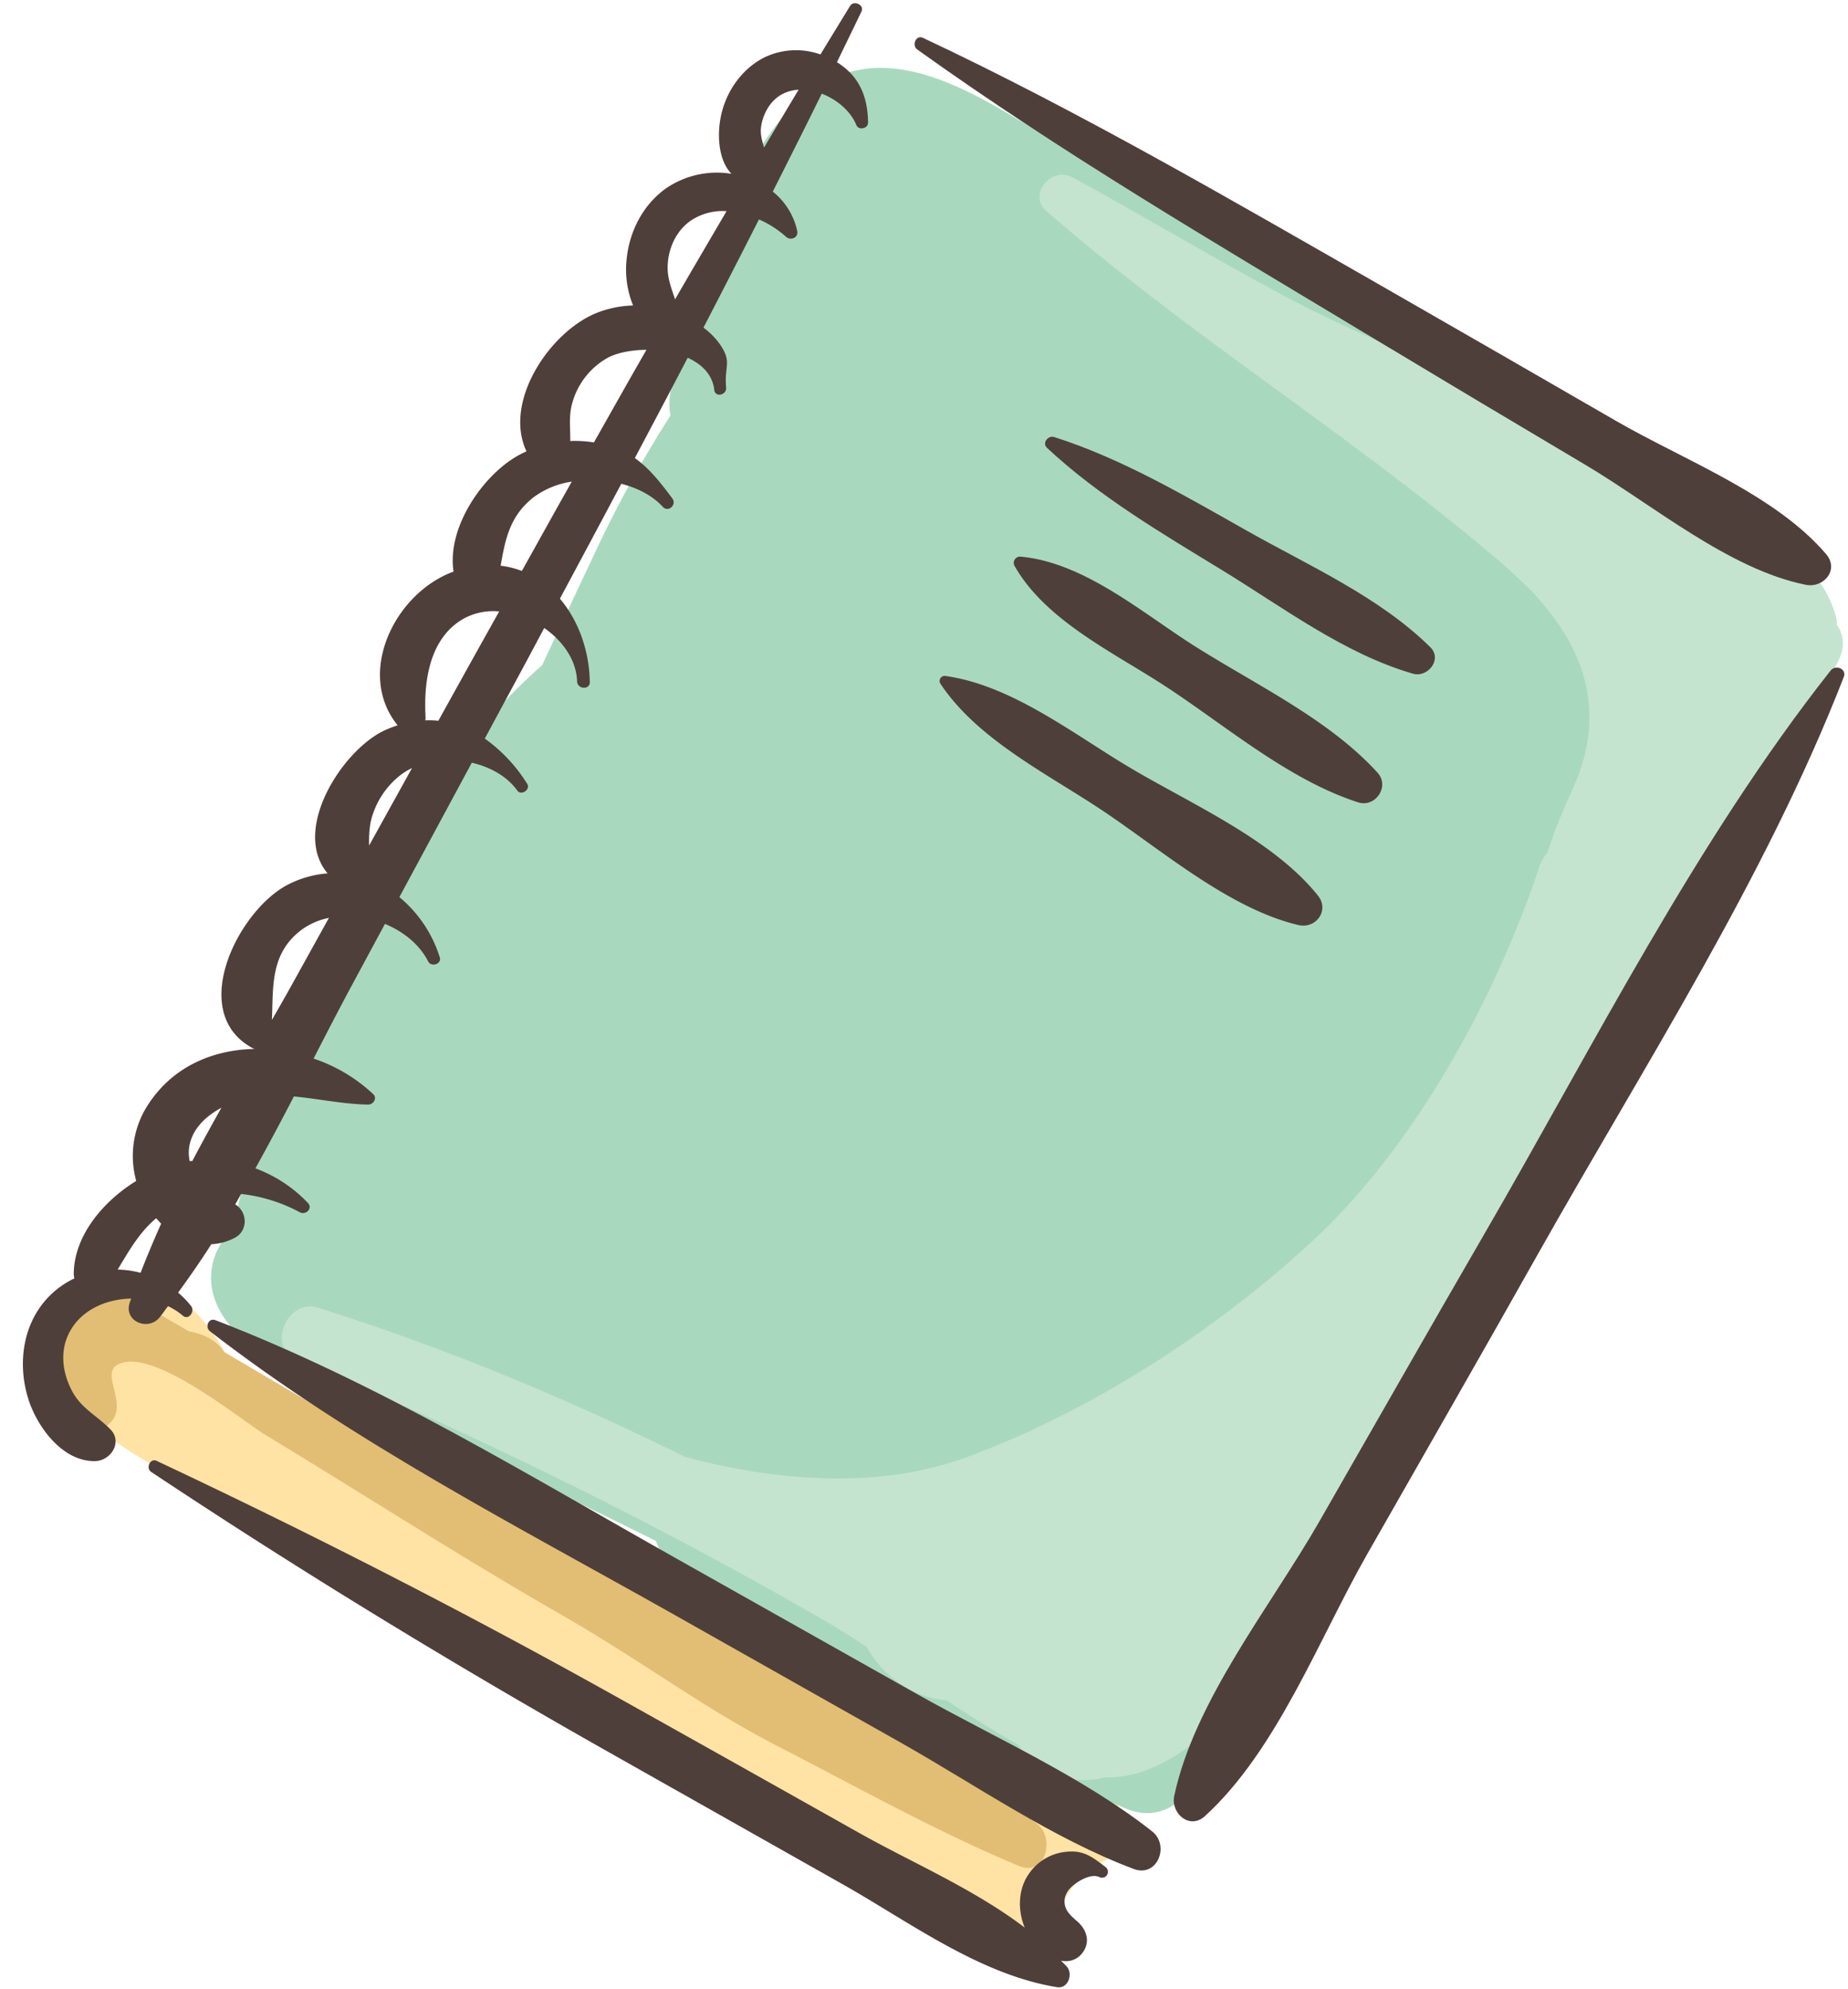 <?xml version="1.0" encoding="UTF-8"?><svg xmlns="http://www.w3.org/2000/svg" xmlns:xlink="http://www.w3.org/1999/xlink" height="804.8" preserveAspectRatio="xMidYMid meet" version="1.0" viewBox="-9.2 -1.3 747.9 804.8" width="747.9" zoomAndPan="magnify"><g data-name="Layer 2"><g data-name="Layer 1"><g id="change1_1"><path d="M358.47,769.45c19.88,3.88,39.12,16,56,29.28.61-.15,1.29-.23,1.89-.41-3-17.73,3.73-36.56,19.89-45.92A36.48,36.48,0,0,1,448.21,748c-1.74-22.47-17.11-43.67-46.18-43.67-10.64,0-19.4,2.9-26.38,7.61-14.17-9.33-29.68-17.29-43.12-26.25-30-20-59.5-40-91-57.73-29.71-16.76-60.25-31.54-91.23-45.8-17.19-7.92-34.46-15.74-51.87-23.16-3.79-1.61-8-3-12.37-4.5-10.33-25-39.64-55.69-63.47-25.49C-9.21,569.39,64.12,596.9,88.7,609.29c50.56,25.47,100.24,52.78,150.16,79.46,25,13.37,51.07,24.87,75.85,38.68,13.55,7.55,27,17.93,41,26.25A54.62,54.62,0,0,0,358.47,769.45Z" fill="#ffe3a4"/></g><g id="change2_1"><path d="M692.93,213.83c-39.4-29.85-87.33-54.58-130.58-78.51C517,110.22,471.29,85.77,425.89,60.75,393.79,43.06,353,8.7,317.13,36.91c-30.74,24.18-40.78,80.39-53.56,115.3a27.49,27.49,0,0,0-1.45,14.65,477.55,477.55,0,0,0-30.75,55.95q-10.62,22.47-21.16,45C177.59,296.61,153,335,132.64,372.91c-20.1,37.37-39.82,80.89-47.42,123.3a25.57,25.57,0,0,0-8.67,23.6c5.27,32.27,69.62,49.44,92.93,60.46,28.91,13.68,58,27.57,86.82,41.91a19.44,19.44,0,0,0,1.23,3.05c16.41,31.22,56.48,42.91,86.43,58,31.8,16,63.57,30.61,96.26,44.49l.19.13,0,0c2,.86,4,1.74,6.05,2.59,19.53,8.21,33.86-12.71,30.84-30.09a30.32,30.32,0,0,0,5.14-7.52q11.82-24.94,24.11-49.65c13-18.58,23.68-39.78,33.43-54.47,27.26-41.1,52.93-83.31,78.32-125.59s50.42-84.82,74-128.15C714.52,294.11,738.74,248.55,692.93,213.83Z" fill="#a8d9be"/></g><g id="change3_1"><path d="M734.21,251.52a12.88,12.88,0,0,0-.41-3.4c-7.33-26.2-33.55-33.93-55.85-45.48-28.18-14.58-56-29.82-84.12-44.55-26.64-14-54.69-24.5-81.19-38.55-29.62-15.7-58.38-33.06-87.82-49.11-8.32-4.54-18.24,6.92-10.53,13.65,57.18,49.84,121.55,89.56,179.16,138.18a205.76,205.76,0,0,1,17.91,16.37c21.95,23.48,29.43,49.34,16,79.11-4.61,10.21-7.69,17.61-10.24,25.95a15.94,15.94,0,0,0-3.37,5.83c-17.43,52.36-49.62,111.65-90.2,149.79-39.3,36.94-91.44,70.77-142.28,89.23-35.43,12.87-76.57,9.38-113.26-.36-48-23.79-97.34-44.28-148.68-60.42-12-3.77-20.7,15.63-8.73,20.72,73.35,31.15,144.6,65.81,213.58,105.72,5.8,3.36,11.58,7,17.35,10.78,6.14,11.39,18.27,20.5,32.35,21.67,9.44,6.3,19,12.32,28.68,17.73,8.22,10.73,20.91,17.19,35.46,13.41,16.08.51,30.05-8.67,43.51-19.87,31.32-26,49.24-65.94,69.63-100.47,22.3-37.78,43.77-75.91,65.15-114.21,19-34,41.72-67.09,57.85-102.54,5.39-11.84,7-24.44,9.88-36.94,12.85-7.27,23.22-19.67,30.76-32.16,8.78-14.53,12.06-30.56,19.9-45.35C737.68,260.58,736.89,255.37,734.21,251.52Z" fill="#c4e4d0"/></g><g id="change4_1"><path d="M410.48,736.59c-28.38-21.65-60.73-39.28-90-59.84-29.53-20.71-62.63-35.82-95-51.27-49.26-23.48-96.7-52-144.07-79.83-3-4.9-8.49-7.24-14.28-8.36-10-5.83-20-11.63-30-17.3-8.21-4.64-15.72,3-15.14,10.15l-.52-.07c-3.75-.5-8.42,3.26-9.09,6.92-.54,3-1.52,6.33-1.42,9.37s1,6.28,1.5,9.29A7.39,7.39,0,0,0,17,561.26a36.75,36.75,0,0,0,.67,8.23c.88,5.48,7.68,10,12.42,8.12,17.12-6.62.09-22.27,8.3-26.77,13.81-7.55,49.25,22,60.45,28.81,39.47,23.87,78.25,48.91,118.27,71.87,35.25,20.22,56.75,37.38,88.93,53.94s63.87,34.31,97.19,48.22C413.92,758.13,418.05,742.37,410.48,736.59Z" fill="#e2be74"/></g><g id="change5_1"><path d="M729.85,222.91c-20.54-24.16-57.94-38.22-85.18-54Q597,141.36,549.27,114C488.58,79.3,427.62,43.79,364.32,14c-2.82-1.32-4.64,3.05-2.31,4.72C420,60.26,482,96.68,543,133.38q44.78,26.93,89.71,53.57c27.06,16.07,57.94,42.16,88.93,48.36C728.85,236.74,735.24,229.24,729.85,222.91Z" fill="#4f3f3a"/></g><g id="change5_2"><path d="M731.66,270c-54.74,69.39-96,151.92-140.29,228.23-22.42,38.69-44.53,77.56-66.79,116.34-19.46,33.92-50.41,72.3-58.56,110.77-1.49,7,6.22,13.8,12.4,8.17,29.15-26.55,46.29-72,65.69-106C567.18,587,590.41,546.62,613.26,506,656,430.16,705.38,353.89,737,272.59,738.27,269.26,733.64,267.48,731.66,270Z" fill="#4f3f3a"/></g><g id="change5_3"><path d="M329.51,23.87c3.32-6.84,6.65-13.66,9.93-20.52,1.27-2.66-3.08-4.7-4.6-2.25-4,6.52-8,13.08-12,19.63a29.52,29.52,0,0,0-22.54,1.13c-8.89,4.42-15.19,13.16-17.49,22.71-1.84,7.66-1.65,18.46,4,24.45a36.54,36.54,0,0,0-25.91,5.51c-9.8,6.66-15.52,17.88-16.55,29.56a38.61,38.61,0,0,0,2.66,18.2,43.58,43.58,0,0,0-14.39,2.88c-18.88,7.31-38.34,35.73-28.75,56.14-1.25.57-2.49,1.18-3.7,1.87-14.32,8.18-28.58,29.24-25.81,46.78-23.85,8.71-39.69,41.18-22.63,62.21a47.37,47.37,0,0,0-5.1,1.95c-17.09,7.78-38.13,40.24-23.24,57.95a41.84,41.84,0,0,0-15.77,4.4c-20.06,10-41.36,51.63-14.73,66.22a5.68,5.68,0,0,0,1,.4c-16.63.3-32.68,6.94-42.62,21.75a37.92,37.92,0,0,0-5.34,31.66c-13.61,8.37-25.34,22.5-25.28,37.87a8.87,8.87,0,0,0,.26,1.57,35.6,35.6,0,0,0-14.68,12.8c-6.94,10.66-7.71,24.51-3.84,36.39,3.67,11.22,13.93,25.07,27,24.72,6.22-.16,11.12-7.65,6.15-12.78-5.37-5.54-11.72-8.38-15.52-15.46-4-7.51-5.17-16.36-1-24.08,4.75-8.88,14.79-13.26,24.89-13.43-.18.54-.41,1-.59,1.58-2.6,7.69,7.51,11.76,12.15,5.94,1.15-1.44,2.2-3,3.33-4.44a26.1,26.1,0,0,1,6,3.84c2.34,2,5-1.71,3.35-3.88a37.82,37.82,0,0,0-5.27-5.45c4.65-6.38,9.17-12.88,13.44-19.58a22.84,22.84,0,0,0,9.59-2.65C91.25,496.59,91,489,86,486c.81-1.39,1.56-2.83,2.37-4.23a65.11,65.11,0,0,1,23.78,7.42c2.37,1.26,5.37-1.56,3.27-3.78a56.2,56.2,0,0,0-21.25-14q8-14.43,15.56-29.09c10,.93,20.18,3.16,30.15,3.28,2,0,3.67-2.58,2-4.18A65.66,65.66,0,0,0,117.71,427c5.09-9.91,10.17-19.76,15.36-29.41l13.52-25.08c7.52,3.1,14,8.33,17.48,15.17,1.25,2.46,5.58,1.1,4.7-1.68a51.68,51.68,0,0,0-16.34-24.33l29.31-54.37c7.46,1.71,14.28,5.5,18.4,11.25,1.6,2.24,5.51-.41,4-2.75A63.89,63.89,0,0,0,187,297.53l17.15-31.81c2.32-4.31,4.6-8.63,6.91-12.93,7.53,5.24,13,13,13.29,21.54.1,3.29,5.21,3.63,5.15.29-.22-12.69-4.61-24.87-12.1-33.7q12.45-23.22,24.84-46.48c6.62,1.7,12.62,4.78,16.77,9.29,2.28,2.48,5.82-.82,3.85-3.44-4.92-6.53-9.29-12.14-15.14-16.24,7.15-13.52,14.32-27,21.39-40.6,5.74,2.6,10.06,6.83,10.77,13.05.37,3.15,5.08,2.05,4.79-1-.83-9,2.6-10.2-2.65-17.7a29.74,29.74,0,0,0-6.52-6.54q11.32-21.84,22.46-43.78a40.76,40.76,0,0,1,10.92,7c1.84,1.71,5.16.43,4.56-2.33a27.87,27.87,0,0,0-9.89-15.92c6.64-13.19,13.31-26.37,19.81-39.63,6.25,2.39,11.79,7.19,14,12.69.94,2.3,4.78,1.44,4.75-1C342,37.92,338.59,29.47,329.51,23.87Zm-249.09,423q-6.06,10.71-11.78,21.57c-.36,0-.7,0-1.06.09C65.91,460.85,69.8,452.55,80.42,446.89ZM47.69,513.67a40.32,40.32,0,0,0-9.26-1.31c4.68-7.76,8.72-15,15.59-20.77.67.75,1.32,1.52,2,2.21C53.06,500.35,50.3,507,47.69,513.67Zm62.16-118.22q-4.41,7.95-9,15.89c.57-13.43-.73-26.82,11.88-36.36a27.84,27.84,0,0,1,11.18-4.9Zm30.35-54.68a44.6,44.6,0,0,1,.57-9.32,33.47,33.47,0,0,1,12-19.06,25.11,25.11,0,0,1,4.77-2.93Zm42.26-76.14-14.25,25.68a39,39,0,0,0-5.31-.16,4.87,4.87,0,0,0,.14-1.1c-.83-14.38,1.42-31.83,15.05-39.85a25,25,0,0,1,14.73-3.11C189.38,252.27,185.9,258.44,182.46,264.63ZM202,229.71a35.2,35.2,0,0,0-8.59-2.12c1.83-10.31,3.54-20.08,13.41-27.75a34.31,34.31,0,0,1,15.38-6.27C215.42,205.59,208.72,217.66,202,229.71Zm29.2-52a49.31,49.31,0,0,0-9.62-.59c.11-5.22-.72-10.31.92-15.7a30.2,30.2,0,0,1,14.11-17.89c3.9-2.11,9.71-3.26,15.81-3.28C245.27,152.68,238.24,165.19,231.18,177.68ZM264,119.81c-1.3-4-2.91-7.94-3-12.28-.14-7.38,3-15,9.11-19.39a23.16,23.16,0,0,1,14.73-4C277.89,96,270.91,107.87,264,119.81Zm36-61.48c-.79-2.7-1.63-5.43-1.16-8.51.77-5,3.52-10.09,8-12.73A15.86,15.86,0,0,1,314,35Q307,46.66,300.06,58.33Z" fill="#4f3f3a"/></g><g id="change5_4"><path d="M569.68,260.58c-20.51-20.28-48.85-32.84-73.83-46.91C470.7,199.5,445,184.3,417.41,175.51c-2.42-.77-5,2.45-2.89,4.38,21,19.63,46.47,34.59,70.92,49.52s49.43,33.85,77.19,41.86C568.6,273,574.64,265.49,569.68,260.58Z" fill="#4f3f3a"/></g><g id="change5_5"><path d="M548.32,311.35c-19.64-21.66-49.63-35.76-74.23-51.37-21.39-13.57-44.59-33.75-70.37-36.08a2.54,2.54,0,0,0-2.38,3.66C414,250,442,262.9,463,276.73c24.47,16.07,49.47,37.57,77.42,46.59C547.4,325.58,553.35,316.9,548.32,311.35Z" fill="#4f3f3a"/></g><g id="change5_6"><path d="M524.14,361C505.74,338.06,472,323.67,447,308.64c-22.56-13.56-47.26-32.86-73.76-36.47a2.06,2.06,0,0,0-1.94,3c14.71,22.32,42.41,36.12,64.37,50.61,24.28,16,52.13,40.48,80.61,47.19C523.4,374.63,529,367,524.14,361Z" fill="#4f3f3a"/></g><g id="change5_7"><path d="M457.07,739.66c-28.34-22.31-63.87-37.94-95.28-55.63q-48.12-27.1-96.25-54.2c-61-34.29-122.1-71.81-187.58-97-2.8-1.07-4.34,2.82-2.19,4.49,57.84,44.83,124.62,79,188.2,114.86l91.36,51.58c30.62,17.29,61.36,38.73,94.31,51.12C459.19,758.47,464.32,745.36,457.07,739.66Z" fill="#4f3f3a"/></g><g id="change5_8"><path d="M438.38,754.23c-4.78-3.65-8.43-6.74-14.75-6.39a20.67,20.67,0,0,0-16.39,8.93c-4.46,6.32-4.63,14.74-1.73,21.84-20.31-15.53-45.86-26.42-67.3-38.48q-48.1-27.06-96.27-54C180.32,651.67,118,619.77,54.18,589.75c-2.63-1.23-4.5,3-2.19,4.49C113.34,635,175.74,673,239.91,709.17q45.63,25.77,91.28,51.53c27.48,15.45,55.83,36.88,87.4,42,4.48.73,6.53-5.27,4-8.27-.73-.86-1.6-1.61-2.36-2.44a8.52,8.52,0,0,0,7.61-2c4.44-4.37,3.38-10-1-13.84-2.45-2.17-5.05-4.23-5.21-7.83-.13-2.94,1.57-5.28,3.75-7,2.58-2.08,7.35-4.65,10.41-3.13A2.39,2.39,0,0,0,438.38,754.23Z" fill="#4f3f3a"/></g></g></g></svg>